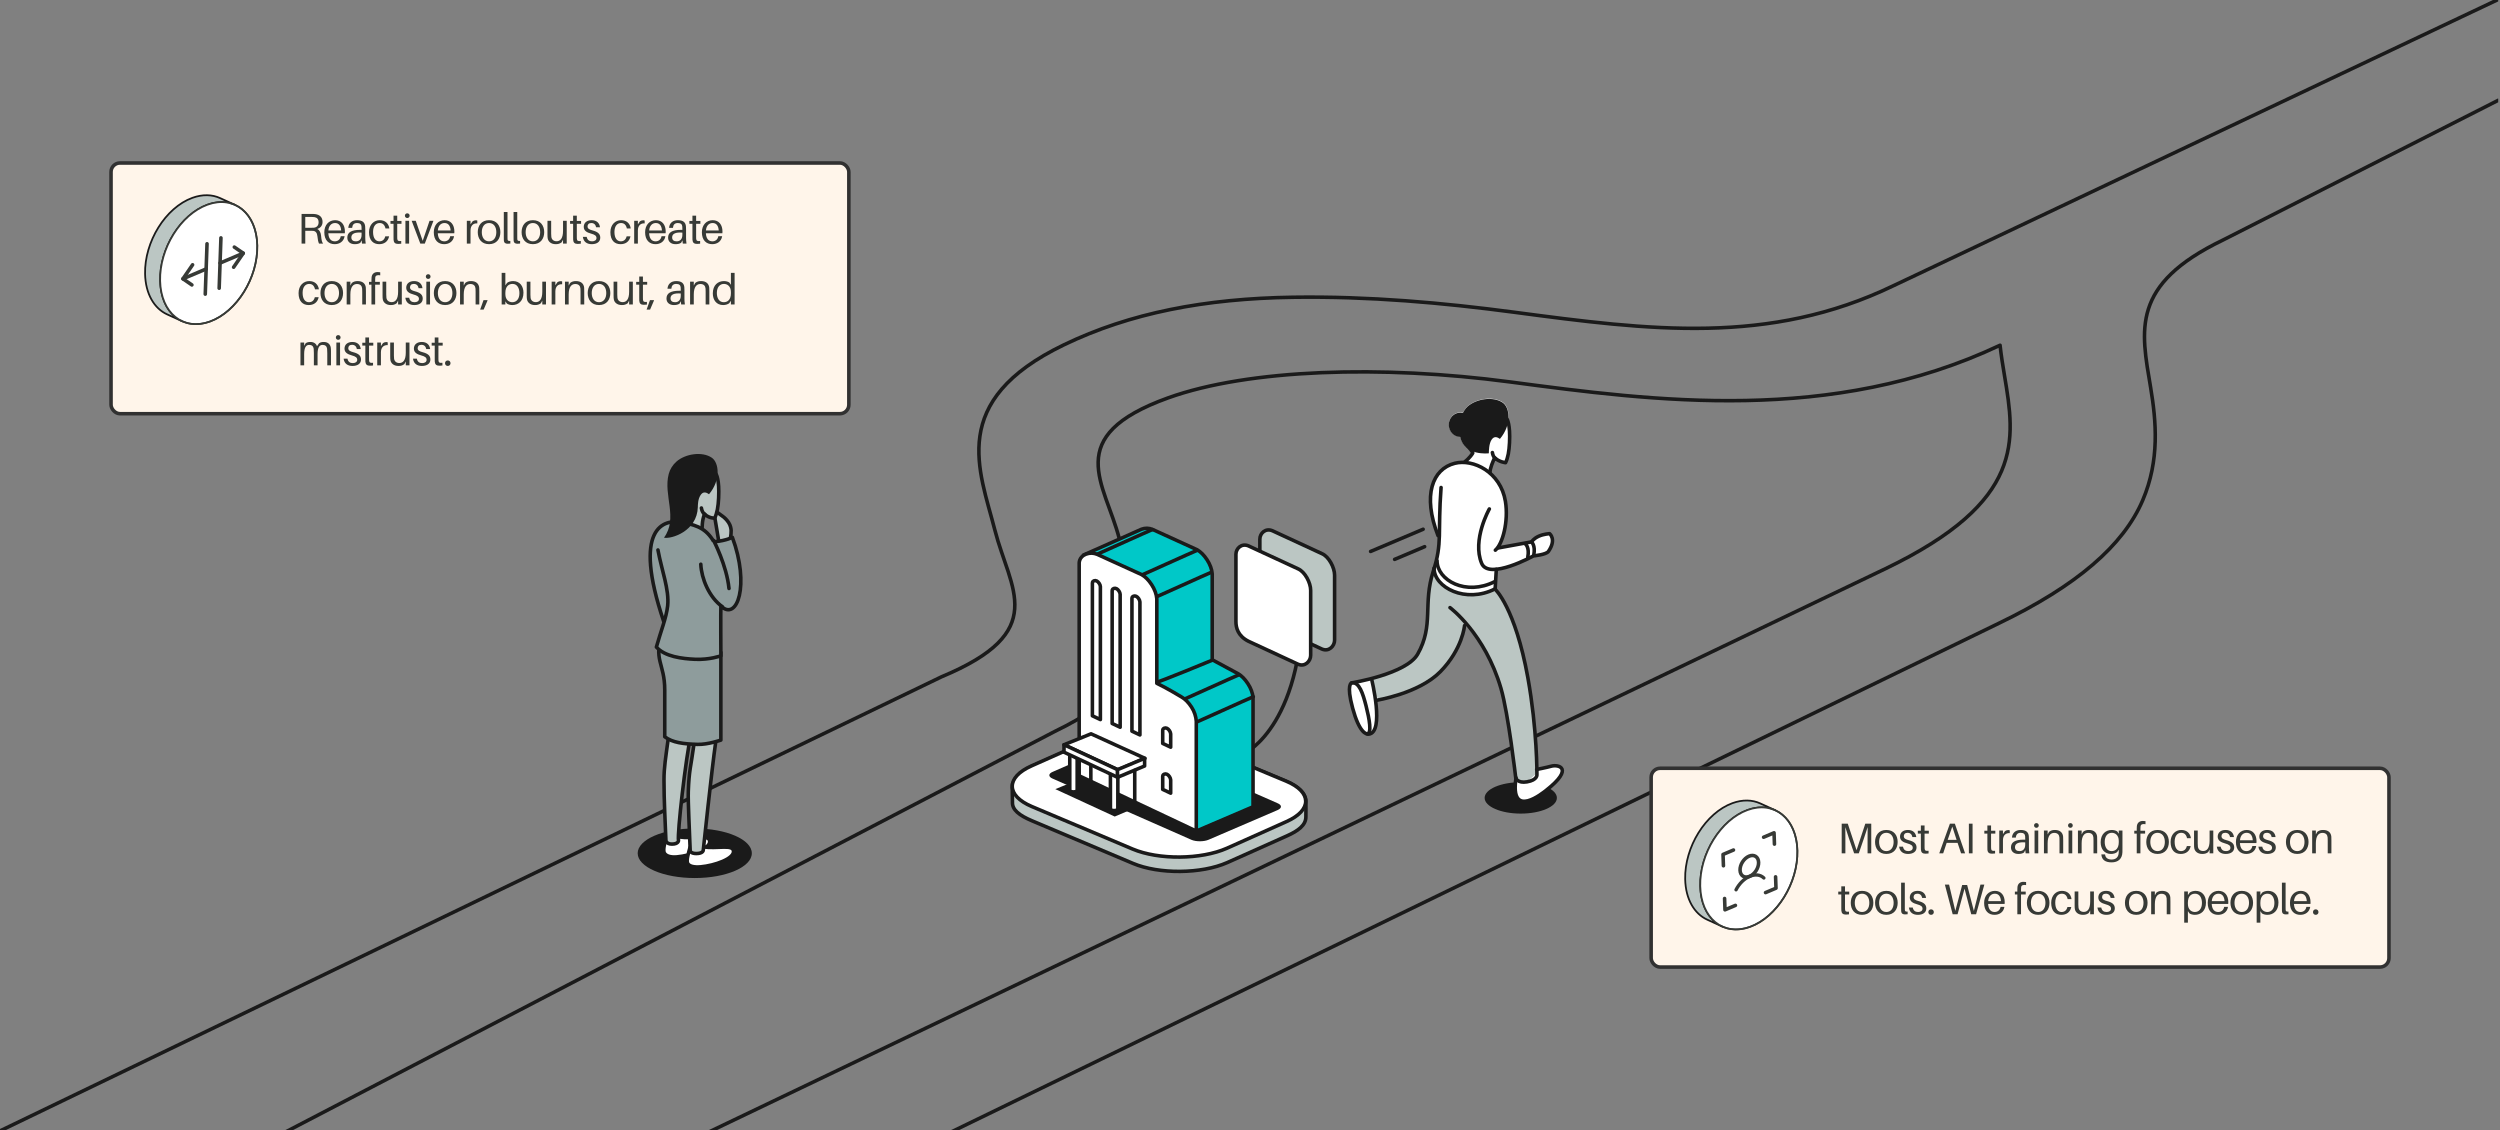 <svg width="1396" height="631" viewBox="0 0 1396 631" fill="none" xmlns="http://www.w3.org/2000/svg">
<rect x="0" y="0" width="1396" height="631" fill="#808080" stroke="none"/>
<g clip-path="url(#clip0_2140_16341)">
<path d="M727.358 326.087C729.647 404.312 695.312 420.441 695.312 420.441" stroke="#1A1A1A" stroke-width="2" stroke-linecap="round" stroke-linejoin="round"/>
<path fill-rule="evenodd" clip-rule="evenodd" d="M419.818 476.457C419.818 484.102 405.55 490.296 387.948 490.296C370.346 490.296 356.078 484.102 356.078 476.457C356.078 468.812 370.346 462.611 387.948 462.611C405.55 462.611 419.818 468.804 419.818 476.457Z" fill="#1A1A1A"/>
<path d="M1425 -14.491L1057.22 159.573C987.784 193.032 920.984 184.379 845.579 174.363C805.744 169.072 764.558 165.371 722.075 165.984C672.81 166.693 630.96 174.782 594.131 192.532C528.95 223.943 546.986 262.595 555.509 295.917C564.077 329.449 586.456 352.634 525.699 377.948L0 631.509" stroke="#1A1A1A" stroke-width="2" stroke-linecap="round" stroke-linejoin="round"/>
<path d="M326.707 731.354L1116.19 348.03C1159.4 327.199 1185.68 304.724 1196.51 279.297C1206.01 256.983 1204.07 235.346 1200.89 216.258C1195.54 184.226 1189.65 158.936 1241.15 134.114L1395 56.009" stroke="#1A1A1A" stroke-width="2" stroke-linecap="round" stroke-linejoin="round"/>
<path d="M80.863 673.012L588.973 408.441C624.055 391.538 634.92 374.659 636.743 359.724C640.093 332.264 629.701 319.144 625.009 300.789C617.119 269.911 592.33 243.677 652.384 222.137C697.24 206.049 771.478 203.75 843.153 213.266C923.327 223.919 1022.97 237.145 1116.83 192.783C1117.45 198.533 1118.39 204.194 1119.31 209.734C1125.33 245.814 1131.02 279.894 1052.91 317.531L325.447 665.799" stroke="#1A1A1A" stroke-width="2" stroke-linecap="round" stroke-linejoin="round"/>
<path fill-rule="evenodd" clip-rule="evenodd" d="M408.276 296.268C408.238 295.293 407.941 293.398 406.872 291.809C405.858 290.285 404.889 289.317 403.599 288.349C401.02 286.422 398.731 284.736 398.441 284.825L401.73 304.462L407.582 302.051C407.582 302.051 408.353 298.68 408.269 296.268H408.276Z" fill="#BBC6C3" stroke="#1A1A1A" stroke-width="2" stroke-linecap="round" stroke-linejoin="round"/>
<path fill-rule="evenodd" clip-rule="evenodd" d="M371.978 467.692C371.459 469.902 369.964 474.611 370.986 476.361C371.879 477.893 374.168 478.837 378.036 478.49C385.567 477.821 396.989 473.966 396.256 469.547C395.63 465.805 387.314 468.571 379.165 467.345" fill="white"/>
<path d="M371.978 467.692C371.459 469.902 369.964 474.611 370.986 476.361C371.879 477.893 374.168 478.837 378.036 478.49C385.567 477.821 396.989 473.966 396.256 469.547C395.63 465.805 387.314 468.571 379.165 467.345" stroke="#1A1A1A" stroke-width="2" stroke-linecap="round" stroke-linejoin="round"/>
<path fill-rule="evenodd" clip-rule="evenodd" d="M385.284 473.239C384.758 475.448 383.003 480.44 384.033 482.19C384.926 483.723 387.474 484.384 391.342 484.037C398.873 483.368 410.295 479.513 409.562 475.094C408.937 471.352 400.62 474.118 392.472 472.892" fill="white"/>
<path d="M385.284 473.239C384.758 475.448 383.003 480.44 384.033 482.19C384.926 483.723 387.474 484.384 391.342 484.037C398.873 483.368 410.295 479.513 409.562 475.094C408.937 471.352 400.62 474.118 392.472 472.892" stroke="#1A1A1A" stroke-width="2" stroke-linecap="round" stroke-linejoin="round"/>
<path fill-rule="evenodd" clip-rule="evenodd" d="M370.96 371.659C371.975 381.191 374.607 401.796 373.303 411.312C371.67 423.295 370.77 428.602 370.77 435.505C370.77 447.851 371.456 458.045 371.838 469.125C371.838 469.125 371.83 471.343 375.218 471.343C378.872 471.343 378.872 469.4 378.872 469.4C378.155 465.383 382.748 423.941 386.09 408.731C389.287 394.159 391.225 376.385 390.401 364.111" fill="#BBC6C3"/>
<path d="M370.96 371.659C371.975 381.191 374.607 401.796 373.303 411.312C371.67 423.295 370.77 428.602 370.77 435.505C370.77 447.851 371.456 458.045 371.838 469.125C371.838 469.125 371.83 471.343 375.218 471.343C378.872 471.343 378.872 469.4 378.872 469.4C378.155 465.383 382.748 423.941 386.09 408.731C389.287 394.159 391.225 376.385 390.401 364.111" stroke="#1A1A1A" stroke-width="2" stroke-linecap="round" stroke-linejoin="round"/>
<path fill-rule="evenodd" clip-rule="evenodd" d="M382.156 378.892C383.171 388.425 388.703 406.787 387.398 416.311C385.765 428.303 384.789 429.827 384.346 441.891C384.132 447.601 385.033 464.157 385.414 475.23C385.414 475.23 385.841 476.617 388.794 476.617C392.792 476.617 392.708 474.673 392.708 474.673C392.708 474.673 397.439 429.722 399.659 414.279C401.666 400.328 401.528 381.892 400.704 369.626" fill="#BBC6C3"/>
<path d="M382.156 378.892C383.171 388.425 388.703 406.787 387.398 416.311C385.765 428.303 384.789 429.827 384.346 441.891C384.132 447.601 385.033 464.157 385.414 475.23C385.414 475.23 385.841 476.617 388.794 476.617C392.792 476.617 392.708 474.673 392.708 474.673C392.708 474.673 397.439 429.722 399.659 414.279C401.666 400.328 401.528 381.892 400.704 369.626" stroke="#1A1A1A" stroke-width="2" stroke-linecap="round" stroke-linejoin="round"/>
<path fill-rule="evenodd" clip-rule="evenodd" d="M370.204 352.419C364.367 368.669 371.195 369.951 371.195 385.362V411.402C375.453 414.677 381.648 415.451 389.484 415.668C395.329 415.83 402.531 413.265 402.531 413.265V364.282" fill="#8E9C9C"/>
<path d="M370.204 352.419C364.367 368.669 371.195 369.951 371.195 385.362V411.402C375.453 414.677 381.648 415.451 389.484 415.668C395.329 415.83 402.531 413.265 402.531 413.265V364.282" stroke="#1A1A1A" stroke-width="2" stroke-linecap="round" stroke-linejoin="round"/>
<path d="M377.367 291.148C373.545 290.471 367.57 301.559 372.576 319.954L377.367 291.148Z" fill="white"/>
<path d="M377.367 291.148C373.545 290.471 367.57 301.559 372.576 319.954" stroke="#1A1A1A" stroke-width="2" stroke-linecap="round" stroke-linejoin="round"/>
<path fill-rule="evenodd" clip-rule="evenodd" d="M380.661 283.671C379.303 281.526 376.587 279.18 375.534 275.889C373.848 270.623 374.176 264.688 378.708 260.551C386.582 253.357 399.881 264.809 399.881 264.809C399.881 264.809 401.819 267.712 401.285 278.115C401.04 282.929 400.422 286.566 399.057 289.357C399.057 289.357 395.837 289.445 393.403 287.042C391.763 291.51 392.281 293.824 391.808 298.518C390.717 299.099 381.409 296.518 378.945 294.01C380.539 290.244 381.455 287.55 381.592 284.3C381.157 284.139 380.829 283.938 380.661 283.663V283.671Z" fill="#BBC6C3" stroke="#1A1A1A" stroke-width="2" stroke-linecap="round" stroke-linejoin="round"/>
<path fill-rule="evenodd" clip-rule="evenodd" d="M399.522 304.019C394.914 295.6 390.359 293.616 381.493 291.761C370.186 289.406 353.095 294.777 370.537 346.8" fill="#8E9C9C"/>
<path d="M399.522 304.019C394.914 295.6 390.359 293.616 381.493 291.761C370.186 289.406 353.095 294.777 370.537 346.8" stroke="#1A1A1A" stroke-width="2" stroke-linecap="round" stroke-linejoin="round"/>
<path fill-rule="evenodd" clip-rule="evenodd" d="M367.397 307.113C369.488 318.484 373.768 329.266 372.822 338.274C372.128 344.895 368.862 352.806 366.527 361.306C371.22 366.669 380.902 367.822 388.097 368.152C396.268 368.523 402.532 366.209 402.532 366.209C402.532 366.209 402.395 340.008 402.532 338.411C411.673 347.209 418.792 326.613 408.949 300.041C408.949 300.041 405.806 301.815 399.313 302.476" fill="#8E9C9C"/>
<path d="M367.397 307.113C369.488 318.484 373.768 329.266 372.822 338.274C372.128 344.895 368.862 352.806 366.527 361.306C371.22 366.669 380.902 367.822 388.097 368.152C396.268 368.523 402.532 366.209 402.532 366.209C402.532 366.209 402.395 340.008 402.532 338.411C411.673 347.209 418.792 326.613 408.949 300.041C408.949 300.041 405.806 301.815 399.313 302.476" stroke="#1A1A1A" stroke-width="2" stroke-linecap="round" stroke-linejoin="round"/>
<path fill-rule="evenodd" clip-rule="evenodd" d="M373.409 264.664C374.134 261.962 375.668 259.591 377.636 257.825C382.603 253.374 392.141 251.914 397.497 255.607C401.502 258.374 402.631 268.002 395.933 275.954C395.772 276.147 393.323 273.365 391.233 276.414C389.684 278.672 389.699 281.962 389.668 283.164C389.317 296.663 374.767 301.163 370.769 300.236C378.773 289.325 370.258 276.502 373.417 264.664H373.409Z" fill="#1A1A1A"/>
<path d="M393.579 287.234C393.579 287.234 392.061 286.306 391.664 283.669" stroke="#1A1A1A" stroke-width="2" stroke-linecap="round" stroke-linejoin="round"/>
<path d="M391.324 315.064C391.675 323.064 395.978 333.572 403.41 338.846" stroke="#1A1A1A" stroke-width="2" stroke-linecap="round" stroke-linejoin="round"/>
<path d="M398.477 301.806C398.477 301.806 405.809 315.758 407.068 328.604" stroke="#1A1A1A" stroke-width="2" stroke-linecap="round" stroke-linejoin="round"/>
<path d="M576.205 427.857C570.467 430.39 566.515 434.672 565.355 437.922C565.104 438.631 565.386 447.164 565.355 447.881C565.157 452.123 568.888 455.22 576.365 458.373L632.673 482.131C647.193 488.26 670.868 488.05 685.288 481.671L718.539 466.792C724.941 463.962 729.198 460.752 729.198 456.147C729.198 455.365 729.305 447.406 729.198 446.639C728.664 442.849 725.055 439.164 718.325 436.357L661.682 412.712C647.147 406.648 623.441 406.882 609.021 413.245L576.213 427.849L576.205 427.857Z" fill="#BBC6C3" stroke="#1A1A1A" stroke-width="2" stroke-linecap="round" stroke-linejoin="round"/>
<path d="M576.015 427.665C561.587 434.028 561.663 444.238 576.175 450.367L632.483 474.124C647.002 480.253 670.678 480.044 685.098 473.665L718.349 458.786C732.769 452.407 732.67 442.23 718.135 436.157L661.491 412.512C646.957 406.44 623.251 406.682 608.831 413.045L576.022 427.649L576.015 427.665Z" fill="white" stroke="#1A1A1A" stroke-width="2" stroke-linecap="round" stroke-linejoin="round"/>
<path d="M713.303 448.482C715.92 449.514 715.95 451.256 713.372 452.361L674.856 468.917C672.277 470.022 668.035 470.062 665.426 469.006L587.892 434.829C585.29 433.772 585.282 432.03 587.892 430.966L625.896 414.305C628.498 413.24 632.763 413.208 635.387 414.24L713.318 448.474L713.303 448.482Z" fill="#1A1A1A"/>
<path d="M589.285 440.649L622.467 455.963L639.138 448.882L605.964 433.81L589.285 440.649Z" fill="#1A1A1A"/>
<path d="M646.063 453.108L676.903 439.342V320.489C676.72 317.933 675.698 315.159 674.042 312.618C672.31 309.957 670.41 308.078 668.426 306.965C668.083 306.772 643.965 295.796 643.614 295.651C641.569 294.796 639.456 294.756 637.373 295.53C636.923 295.699 605.343 309.739 604.992 309.949" fill="#00C8C8"/>
<path d="M646.063 453.108L676.903 439.342V320.489C676.72 317.933 675.698 315.159 674.042 312.618C672.31 309.957 670.41 308.078 668.426 306.965C668.083 306.772 643.965 295.796 643.614 295.651C641.569 294.796 639.456 294.756 637.373 295.53C636.923 295.699 605.343 309.739 604.992 309.949" stroke="#1A1A1A" stroke-width="2" stroke-linecap="round" stroke-linejoin="round"/>
<path d="M645.734 380.948C646.421 381.278 677.162 368.537 677.162 368.537C677.162 368.537 691.033 376.02 691.223 376.125C693.207 377.23 695.107 379.117 696.839 381.778C698.495 384.319 699.525 387.093 699.7 389.649V450.503L667.998 464.075" fill="#00C8C8"/>
<path d="M645.734 380.948C646.421 381.278 677.162 368.537 677.162 368.537C677.162 368.537 691.033 376.02 691.223 376.125C693.207 377.23 695.107 379.117 696.839 381.778C698.495 384.319 699.525 387.093 699.7 389.649V450.503L667.998 464.075" stroke="#1A1A1A" stroke-width="2" stroke-linecap="round" stroke-linejoin="round"/>
<path d="M643.447 295.728C641.479 296.462 610.257 310.647 611.066 310.147L643.447 295.728Z" fill="white"/>
<path d="M643.447 295.728C641.479 296.462 610.257 310.647 611.066 310.147" stroke="#1A1A1A" stroke-width="2" stroke-linecap="round" stroke-linejoin="round"/>
<path d="M668.467 307.298C666.498 308.032 635.277 322.217 636.086 321.717L668.467 307.298Z" fill="white"/>
<path d="M668.467 307.298C666.498 308.032 635.277 322.217 636.086 321.717" stroke="#1A1A1A" stroke-width="2" stroke-linecap="round" stroke-linejoin="round"/>
<path d="M676.447 319.556C674.471 320.29 643.257 334.475 644.066 333.975L676.447 319.556Z" fill="white"/>
<path d="M676.447 319.556C674.471 320.29 643.257 334.475 644.066 333.975" stroke="#1A1A1A" stroke-width="2" stroke-linecap="round" stroke-linejoin="round"/>
<path d="M691.846 376.791C689.87 377.524 658.649 391.71 659.465 391.21L691.846 376.791Z" fill="white"/>
<path d="M691.846 376.791C689.87 377.524 658.649 391.71 659.465 391.21" stroke="#1A1A1A" stroke-width="2" stroke-linecap="round" stroke-linejoin="round"/>
<path d="M699.842 389.064C697.873 389.798 666.652 403.983 667.461 403.483L699.842 389.064Z" fill="white"/>
<path d="M699.842 389.064C697.873 389.798 666.652 403.983 667.461 403.483" stroke="#1A1A1A" stroke-width="2" stroke-linecap="round" stroke-linejoin="round"/>
<path d="M606.431 309.429C608.514 308.655 610.628 308.695 612.672 309.542C613.023 309.687 637.141 320.671 637.485 320.865C639.468 321.969 641.368 323.856 643.1 326.518C644.756 329.066 645.778 331.832 645.961 334.389V381.549C651.775 384.323 659.504 389.049 659.725 389.17C661.709 390.275 663.609 392.162 665.341 394.823C666.997 397.363 667.821 400.138 668.004 402.694V464.08L602.616 433.21V314.647C602.616 314.647 602.365 310.945 606.424 309.437L606.431 309.429Z" fill="white" stroke="#1A1A1A" stroke-width="2" stroke-linecap="round" stroke-linejoin="round"/>
<path d="M636.531 336.135C636.493 335.554 636.256 334.917 635.875 334.336C635.013 333.006 633.952 332.53 632.937 332.909C632.014 333.247 632.075 334.094 632.075 334.094V408.279L636.531 410.383V336.135Z" fill="white" stroke="#1A1A1A" stroke-width="2" stroke-linecap="round" stroke-linejoin="round"/>
<path d="M653.71 409.833C653.665 409.253 653.436 408.624 653.062 408.043C652.192 406.713 651.139 406.237 650.124 406.616C649.201 406.963 649.254 407.801 649.254 407.801V415.124L653.71 417.229V409.842V409.833Z" fill="white" stroke="#1A1A1A" stroke-width="2" stroke-linecap="round" stroke-linejoin="round"/>
<path d="M653.71 435.501C653.665 434.921 653.436 434.284 653.062 433.711C652.192 432.381 651.139 431.905 650.124 432.284C649.201 432.631 649.254 433.469 649.254 433.469V440.792L653.71 442.896V435.51V435.501Z" fill="white" stroke="#1A1A1A" stroke-width="2" stroke-linecap="round" stroke-linejoin="round"/>
<path d="M601.491 441.301C601.491 441.801 600.568 442.213 599.423 442.213C598.279 442.213 597.355 441.801 597.355 441.301V420.318H601.498V441.301H601.491Z" fill="white" stroke="#1A1A1A" stroke-width="2" stroke-linecap="round" stroke-linejoin="round"/>
<path d="M624.202 451.723C624.202 452.231 623.271 452.635 622.134 452.635C620.997 452.635 620.059 452.223 620.059 451.723V430.74H624.202V451.723Z" fill="white" stroke="#1A1A1A" stroke-width="2" stroke-linecap="round" stroke-linejoin="round"/>
<path d="M594.133 415.86L624.225 429.876L639.362 423.456L609.24 409.771L594.133 415.86Z" fill="white" stroke="#1A1A1A" stroke-width="2" stroke-linecap="round" stroke-linejoin="round"/>
<path d="M624.103 434.078L594.133 420.014V415.861L624.103 429.796V434.078Z" fill="white" stroke="#1A1A1A" stroke-width="2" stroke-linecap="round" stroke-linejoin="round"/>
<path d="M639.149 427.721L623.996 434.076V429.794L639.149 423.439V427.721Z" fill="white" stroke="#1A1A1A" stroke-width="2" stroke-linecap="round" stroke-linejoin="round"/>
<path d="M625.491 331.837C625.453 331.257 625.217 330.628 624.835 330.047C623.965 328.716 622.912 328.241 621.898 328.62C620.974 328.958 621.028 329.805 621.028 329.805V403.989L625.491 406.094V331.845V331.837Z" fill="white" stroke="#1A1A1A" stroke-width="2" stroke-linecap="round" stroke-linejoin="round"/>
<path d="M614.452 327.552C614.414 326.971 614.178 326.334 613.796 325.761C612.926 324.431 611.873 323.947 610.859 324.334C609.935 324.673 609.989 325.519 609.989 325.519V399.704L614.452 401.808V327.56V327.552Z" fill="white" stroke="#1A1A1A" stroke-width="2" stroke-linecap="round" stroke-linejoin="round"/>
<path d="M633.633 430.173V447.278" stroke="#1A1A1A" stroke-width="2" stroke-linecap="round" stroke-linejoin="round"/>
<path d="M609.125 427.884V436.295" stroke="#1A1A1A" stroke-width="2" stroke-linecap="round" stroke-linejoin="round"/>
<path fill-rule="evenodd" clip-rule="evenodd" d="M829.02 445.549C829.02 450.387 838.053 454.315 849.193 454.315C860.332 454.315 869.366 450.387 869.366 445.549C869.366 440.71 860.332 436.783 849.193 436.783C838.053 436.783 829.02 440.702 829.02 445.549Z" fill="#1A1A1A"/>
<path d="M866.26 427.662C863.559 428.428 858.149 429.468 858.149 429.468L858.004 429.525C857.226 422.235 856.799 401.541 852.572 378.179C845.492 339.034 834.962 328.841 834.962 328.841L835.611 317.744L835.535 317.712C844.225 316.93 856.349 310.228 856.349 310.228C856.349 310.228 863.444 309.591 864.726 307.728C869.396 300.962 865.382 297.825 865.382 297.825C865.382 297.825 862.109 297.979 859.317 299.245C856.326 300.6 855.326 302.398 855.326 302.398L836.687 305.793L836.58 305.325C839.914 300.462 842.295 289.527 840.708 279.81C839.54 272.689 836.023 267.286 831.582 263.64L832.116 263.874C832.033 263.245 833.841 257.092 834.726 255.455C837.145 257.842 840.769 258.205 840.769 258.205C842.127 255.431 842.737 251.818 842.981 247.044C843.309 240.665 842.699 237.133 842.188 235.351C842.989 230.544 841.631 226.359 839.212 224.689C833.894 221.02 824.426 222.464 819.497 226.891C818.787 227.528 817.818 228.738 816.948 230.447C816.468 230.326 815.972 230.254 815.461 230.254C811.928 230.254 809.059 233.286 809.059 237.02C809.059 240.754 811.928 243.786 815.461 243.786C816.361 248.012 818.97 250.326 821.831 251.592C822.076 251.915 822.305 252.229 822.503 252.544C822.671 252.818 820.656 255.673 818.024 257.705L819.131 258.189C816.788 257.899 814.514 258.003 812.454 258.528C799.934 261.681 794.311 276.35 803.062 298.914L803.825 299.108C803.627 305.551 803.032 310.745 800.43 318.769C794.471 337.155 800.918 348.865 791.701 365.107C785.384 376.235 754.872 381.131 754.872 381.131C754.872 381.131 751.668 381.622 755.406 395.34C759.122 408.985 762.952 409.928 764.371 409.783C770.346 409.154 769.087 395.775 767.561 386.832L768.392 390.913C768.392 390.913 792.266 387.227 804.359 374.889C816.758 362.252 817.879 349.163 817.879 349.163L817.849 348.97C825.959 356.558 834.398 370.784 838.228 384.211C842.272 398.372 846.491 434.299 846.491 434.299C846.491 434.299 846.522 434.38 846.583 434.501C843.134 457.895 862.086 442.234 863.567 441.065C879.36 428.581 870.166 426.581 866.267 427.678L866.26 427.662Z" fill="white"/>
<path d="M858.913 427.902C858.929 415.741 853.412 381.701 852.825 378.443C850.322 364.621 847.026 350.315 840.739 337.799C839.335 335.009 834.994 328.718 834.994 328.718C834.994 328.718 825.876 333.742 812.715 330.718C806.138 329.21 802.796 322.654 800.126 319.025C794.96 336.694 799.431 352.161 791.939 365.355C787.598 373 774.619 377.734 766.699 378.588C765.799 378.685 767.844 388.016 768.271 388.588C771.155 392.403 773.299 390.25 777.396 389.193C787.01 386.717 797.387 382.508 804.612 375.145C817.01 362.508 818.132 349.42 818.132 349.42L818.102 349.226C826.212 356.815 834.651 371.04 838.481 384.467C841.128 393.733 842.456 403.483 843.867 413.023C844.707 418.701 843.059 437.87 851.345 437.136C853.054 436.983 856.273 432.757 858.105 432.176C858.669 431.999 858.913 430.418 858.913 427.91V427.902Z" fill="#BBC6C3"/>
<path fill-rule="evenodd" clip-rule="evenodd" d="M817.952 257.874C820.584 255.842 822.598 252.987 822.43 252.713C821.08 250.584 818.387 248.253 817.341 244.987C815.67 239.753 815.998 233.858 820.492 229.753C828.313 222.616 841.512 233.987 841.512 233.987C841.512 233.987 843.435 236.874 842.909 247.205C842.665 251.979 842.054 255.6 840.696 258.366C840.696 258.366 837.072 258.003 834.653 255.616C833.967 256.89 831.754 261.93 832.044 264.035" fill="white"/>
<path d="M817.952 257.874C820.584 255.842 822.598 252.987 822.43 252.713C821.08 250.584 818.387 248.253 817.341 244.987C815.67 239.753 815.998 233.858 820.492 229.753C828.313 222.616 841.512 233.987 841.512 233.987C841.512 233.987 843.435 236.874 842.909 247.205C842.665 251.979 842.054 255.6 840.696 258.366C840.696 258.366 837.072 258.003 834.653 255.616C833.967 256.89 831.754 261.93 832.044 264.035" stroke="#1A1A1A" stroke-width="2" stroke-linecap="round" stroke-linejoin="round"/>
<path fill-rule="evenodd" clip-rule="evenodd" d="M815.384 243.964C813.461 234.94 817.467 228.811 819.42 227.061C824.349 222.641 833.818 221.19 839.136 224.859C843.111 227.601 844.233 237.165 837.579 245.06C837.419 245.254 834.985 242.488 832.918 245.52C831.384 247.762 831.392 251.931 831.361 253.125C831.361 253.125 817.696 254.842 815.384 243.964Z" fill="#1A1A1A"/>
<path d="M835.248 256.252C835.248 256.252 833.737 255.333 833.348 252.72" stroke="#1A1A1A" stroke-width="2" stroke-linecap="round" stroke-linejoin="round"/>
<path d="M802.983 299.082C794.232 276.518 799.855 261.849 812.375 258.695C822.523 256.139 837.92 263.437 840.629 279.985C842.444 291.106 839.064 303.824 835.005 307.211" stroke="#1A1A1A" stroke-width="2" stroke-linecap="round" stroke-linejoin="round"/>
<path d="M835.537 317.931L834.889 329.028C834.889 329.028 846.067 339.221 853.147 378.366C858.419 407.518 858.221 432.518 858.221 432.518C858.221 432.518 858.679 435.55 852.666 436.582C847.402 437.486 846.402 434.478 846.402 434.478C846.402 434.478 842.267 398.527 838.139 384.39C829.212 353.777 809.68 339.294 809.68 339.294" stroke="#1A1A1A" stroke-width="2" stroke-linecap="round" stroke-linejoin="round"/>
<path d="M817.807 349.333C817.807 349.333 816.686 362.414 804.287 375.059C792.194 387.389 768.321 391.083 768.321 391.083" stroke="#1A1A1A" stroke-width="2" stroke-linecap="round" stroke-linejoin="round"/>
<path d="M800.778 317.283C800.778 328.121 818.517 337.145 834.746 328.871" stroke="#1A1A1A" stroke-width="2" stroke-linecap="round" stroke-linejoin="round"/>
<path d="M858.081 429.653C858.081 429.653 863.49 428.613 866.191 427.847C870.09 426.75 879.284 428.75 863.49 441.234C862.002 442.411 842.852 458.234 846.552 434.315" stroke="#1A1A1A" stroke-width="2" stroke-linecap="round" stroke-linejoin="round"/>
<path d="M765.861 379.045C765.861 379.045 773.308 409.004 764.297 409.956C762.87 410.109 759.048 409.157 755.332 395.512C751.594 381.795 754.798 381.303 754.798 381.303C754.798 381.303 785.302 376.408 791.619 365.279C800.836 349.045 794.389 337.336 800.348 318.941C805.544 302.917 802.767 298.183 804.689 272.232" stroke="#1A1A1A" stroke-width="2" stroke-linecap="round" stroke-linejoin="round"/>
<path d="M754.797 381.299C758.948 380.63 761.008 387.154 762.793 394.113C764.716 401.621 766.105 409.645 763.442 409.726" stroke="#1A1A1A" stroke-width="2" stroke-linecap="round" stroke-linejoin="round"/>
<path d="M836.604 305.971L855.235 302.576C855.235 302.576 856.243 300.777 859.226 299.422C862.018 298.156 865.299 298.003 865.299 298.003C865.299 298.003 869.312 301.14 864.643 307.914C863.361 309.769 856.265 310.414 856.265 310.414C856.265 310.414 831.362 324.18 827.356 314.575C821.886 301.455 831.652 284.197 831.652 284.197" stroke="#1A1A1A" stroke-width="2" stroke-linecap="round" stroke-linejoin="round"/>
<path d="M855.211 302.666C855.211 302.666 857.5 304.399 856.462 309.964" stroke="#1A1A1A" stroke-width="2" stroke-linecap="round" stroke-linejoin="round"/>
<path d="M821.799 237.197C821.799 240.939 818.93 243.963 815.398 243.963C811.865 243.963 808.996 240.931 808.996 237.197C808.996 233.463 811.865 230.431 815.398 230.431C818.93 230.431 821.799 233.463 821.799 237.197Z" fill="#1A1A1A"/>
<path d="M794.677 295.525L765.348 307.928" stroke="#1A1A1A" stroke-width="2" stroke-linecap="round" stroke-linejoin="round"/>
<path d="M795.52 305.267L778.758 312.356" stroke="#1A1A1A" stroke-width="2" stroke-linecap="round" stroke-linejoin="round"/>
<path d="M802.457 313.15C802.457 323.988 818.525 333.013 834.746 324.738" stroke="#1A1A1A" stroke-width="2" stroke-linecap="round" stroke-linejoin="round"/>
<path d="M851.863 303.841C851.863 303.841 854.152 305.575 853.115 311.14" stroke="#1A1A1A" stroke-width="2" stroke-linecap="round" stroke-linejoin="round"/>
<path d="M745.235 357.466C745.235 360.749 742.069 364.095 738.193 362.442L710.542 349.644C704.507 346.628 703.5 341.934 703.5 338.652V301.064C703.5 297.782 706.666 294.725 710.542 296.379L738.193 309.177C742.069 310.83 745.235 316.991 745.235 321.177V357.474V357.466Z" fill="#BBC6C3" stroke="#1A1A1A" stroke-width="2" stroke-linecap="round" stroke-linejoin="round"/>
<path d="M731.876 365.927C731.876 369.21 728.709 372.556 724.833 370.903L697.183 358.105C691.148 355.089 690.141 350.395 690.141 347.113V309.525C690.141 306.243 693.307 303.186 697.183 304.84L724.833 317.638C728.709 319.291 731.876 325.452 731.876 329.638V365.935V365.927Z" fill="white" stroke="#1A1A1A" stroke-width="2" stroke-linecap="round" stroke-linejoin="round"/>
</g>
<rect x="62" y="91.009" width="412" height="140" rx="5" fill="#FFF5EA"/>
<rect x="62" y="91.009" width="412" height="140" rx="5" stroke="#313131" stroke-width="2"/>
<path d="M107.415 110.479C113.115 108.406 118.447 108.594 122.897 110.616L131.32 114.452C126.877 112.43 121.539 112.242 115.839 114.315C100.856 119.77 89.037 138.784 89.434 156.794C89.68 167.948 94.549 176.104 101.787 179.399L93.364 175.563C86.132 172.268 81.256 164.119 81.01 152.958C80.613 134.948 92.439 115.926 107.415 110.479Z" fill="#BBC6C3" stroke="#1A1A1A" stroke-linecap="round" stroke-linejoin="round"/>
<path d="M115.827 114.314C100.844 119.768 89.025 138.782 89.423 156.792C89.82 174.802 102.275 184.981 117.258 179.534C132.234 174.087 144.053 155.066 143.662 137.056C143.265 119.045 130.803 108.866 115.827 114.314Z" fill="white" stroke="#373A36" stroke-linecap="round" stroke-linejoin="round"/>
<path d="M100.808 178.921C105.439 181.384 111.139 181.767 117.258 179.535C132.234 174.088 144.053 155.066 143.662 137.056C143.388 124.674 137.413 115.997 128.838 113.548" stroke="#373A36" stroke-width="0.964" stroke-linecap="round" stroke-linejoin="round"/>
<g clip-path="url(#clip1_2140_16341)">
<path d="M123.367 132.833L122.386 160.941" stroke="#373A36" stroke-width="2" stroke-linecap="round" stroke-linejoin="round"/>
<path d="M115.602 136.134L114.62 164.242" stroke="#373A36" stroke-width="2" stroke-linecap="round" stroke-linejoin="round"/>
<path d="M115.109 150.185L102.165 155.68" stroke="#373A36" stroke-width="2" stroke-linecap="round" stroke-linejoin="round"/>
<path d="M135.828 141.396L122.884 146.891" stroke="#373A36" stroke-width="2" stroke-linecap="round" stroke-linejoin="round"/>
<path d="M107.539 147.861L102.165 155.68L107.146 159.104" stroke="#373A36" stroke-width="2" stroke-linecap="round" stroke-linejoin="round"/>
<path d="M130.846 137.973L135.827 141.396L130.453 149.216" stroke="#373A36" stroke-width="2" stroke-linecap="round" stroke-linejoin="round"/>
</g>
<path d="M179.296 131.665C179.488 133.825 179.728 135.121 180.4 136.009H178.12C177.664 134.953 177.448 133.897 177.232 131.857C177.04 130.153 176.392 129.025 174.76 128.905C174.376 128.881 173.968 128.881 173.584 128.881H170.464V136.009H168.4V119.449H173.824C174.664 119.449 175.24 119.449 175.984 119.545C178.384 119.857 180.112 121.177 180.112 123.961C180.112 126.145 178.696 127.393 177.16 127.873C178.504 128.497 179.152 130.009 179.296 131.665ZM170.464 127.201H173.632C174.376 127.201 174.784 127.201 175.24 127.153C176.776 127.009 177.904 126.025 177.904 124.153C177.904 122.305 177.016 121.465 175.48 121.225C175.024 121.153 174.568 121.129 173.824 121.129H170.464V127.201ZM192.595 129.289C192.595 129.481 192.595 129.817 192.547 130.273H183.331C183.523 133.633 185.107 134.761 186.979 134.761C188.635 134.761 189.979 133.729 190.267 131.905H192.427C191.923 134.977 189.499 136.345 186.883 136.345C183.571 136.345 181.099 134.185 181.099 129.697C181.099 125.569 183.667 122.953 187.147 122.953C190.651 122.953 192.595 125.569 192.595 129.289ZM187.099 124.537C185.083 124.537 183.595 125.977 183.355 128.689H190.507C190.315 126.049 189.187 124.537 187.099 124.537ZM202.143 136.009L201.927 134.185L201.231 135.553C200.367 136.153 199.263 136.345 198.039 136.345C195.735 136.345 193.935 135.073 193.935 132.721C193.935 129.841 196.095 128.353 201.087 128.353H201.903V128.017C201.903 127.465 201.903 126.961 201.855 126.481C201.759 125.305 201.087 124.537 199.383 124.537C197.655 124.537 196.791 125.473 196.647 127.225H194.487C194.679 124.513 196.575 122.953 199.383 122.953C202.407 122.953 203.679 124.225 203.895 126.313C203.943 126.817 203.967 127.441 203.967 127.993V132.769C203.967 133.729 204.015 134.593 204.207 136.009H202.143ZM198.735 134.761C200.655 134.761 201.903 133.489 201.903 131.185V129.889C198.399 129.625 196.191 130.369 196.191 132.553C196.191 134.089 197.175 134.761 198.735 134.761ZM212.037 122.953C215.085 122.953 217.029 124.777 217.413 127.561H215.253C214.797 125.521 213.693 124.537 211.989 124.537C209.997 124.537 208.317 126.097 208.317 129.529C208.317 133.225 209.949 134.761 211.845 134.761C213.525 134.761 214.701 133.801 215.133 131.953H217.293C216.669 134.905 214.557 136.345 211.725 136.345C208.509 136.345 206.061 134.329 206.061 129.673C206.061 125.377 208.845 122.953 212.037 122.953ZM221.812 124.969V132.289C221.812 132.721 221.812 132.937 221.836 133.273C221.932 134.497 222.436 134.761 224.044 134.569V136.081C223.444 136.177 222.868 136.201 222.292 136.201C220.708 136.201 219.892 135.553 219.772 133.969C219.748 133.633 219.748 133.105 219.748 132.385V124.969H218.044V123.385H219.748V120.433H221.812V123.385H224.188V124.969H221.812ZM227.416 119.113C228.16 119.113 228.736 119.689 228.736 120.433C228.736 121.177 228.16 121.753 227.416 121.753C226.672 121.753 226.096 121.177 226.096 120.433C226.096 119.689 226.672 119.113 227.416 119.113ZM228.448 136.009H226.384V123.289H228.448V136.009ZM242.039 123.289L237.215 136.009H234.695L229.871 123.289H232.151L236.039 134.497L239.855 123.289H242.039ZM253.723 129.289C253.723 129.481 253.723 129.817 253.675 130.273H244.459C244.651 133.633 246.235 134.761 248.107 134.761C249.763 134.761 251.107 133.729 251.395 131.905H253.555C253.051 134.977 250.627 136.345 248.011 136.345C244.699 136.345 242.227 134.185 242.227 129.697C242.227 125.569 244.795 122.953 248.275 122.953C251.779 122.953 253.723 125.569 253.723 129.289ZM248.227 124.537C246.211 124.537 244.723 125.977 244.483 128.689H251.635C251.443 126.049 250.315 124.537 248.227 124.537ZM265.667 123.001C266.003 123.001 266.291 123.049 266.531 123.169V124.729C264.371 124.585 262.739 125.857 262.739 128.761V136.009H260.675V123.289H262.739V125.281L263.891 123.577C264.419 123.217 265.067 123.001 265.667 123.001ZM273.091 122.953C277.411 122.953 279.403 126.049 279.403 129.649C279.403 133.225 277.411 136.345 273.091 136.345C268.771 136.345 266.779 133.225 266.779 129.649C266.779 126.049 268.771 122.953 273.091 122.953ZM273.091 134.761C275.659 134.761 277.147 132.625 277.147 129.649C277.147 126.649 275.659 124.537 273.091 124.537C270.523 124.537 269.035 126.649 269.035 129.649C269.035 132.625 270.523 134.761 273.091 134.761ZM283.386 118.369V132.361C283.386 132.745 283.386 133.153 283.41 133.561C283.458 134.377 283.842 134.641 284.97 134.521V136.009C284.514 136.081 283.986 136.105 283.506 136.105C282.306 136.105 281.418 135.721 281.346 134.113C281.322 133.681 281.322 133.129 281.322 132.433V118.369H283.386ZM288.836 118.369V132.361C288.836 132.745 288.836 133.153 288.86 133.561C288.908 134.377 289.292 134.641 290.42 134.521V136.009C289.964 136.081 289.436 136.105 288.956 136.105C287.756 136.105 286.868 135.721 286.796 134.113C286.772 133.681 286.772 133.129 286.772 132.433V118.369H288.836ZM297.573 122.953C301.893 122.953 303.885 126.049 303.885 129.649C303.885 133.225 301.893 136.345 297.573 136.345C293.253 136.345 291.261 133.225 291.261 129.649C291.261 126.049 293.253 122.953 297.573 122.953ZM297.573 134.761C300.141 134.761 301.629 132.625 301.629 129.649C301.629 126.649 300.141 124.537 297.573 124.537C295.005 124.537 293.517 126.649 293.517 129.649C293.517 132.625 295.005 134.761 297.573 134.761ZM316.46 123.289V136.009H314.396V133.849L313.604 135.337C312.524 136.129 311.588 136.345 310.292 136.345C307.652 136.345 306.116 134.857 305.828 133.105C305.732 132.457 305.708 131.953 305.708 130.921V123.289H307.772V130.537C307.772 130.945 307.796 131.641 307.868 132.289C308.06 133.729 309.092 134.713 310.82 134.713C312.812 134.713 314.396 133.225 314.396 128.881V123.289H316.46ZM322.095 124.969V132.289C322.095 132.721 322.095 132.937 322.119 133.273C322.215 134.497 322.719 134.761 324.327 134.569V136.081C323.727 136.177 323.151 136.201 322.575 136.201C320.991 136.201 320.175 135.553 320.055 133.969C320.031 133.633 320.031 133.105 320.031 132.385V124.969H318.327V123.385H320.031V120.433H322.095V123.385H324.471V124.969H322.095ZM330.362 122.953C333.218 122.953 334.778 124.585 335.042 126.913H332.882C332.594 125.425 331.682 124.537 330.194 124.537C328.754 124.537 328.082 125.329 328.082 126.433C328.082 127.705 329.138 128.209 330.866 128.665C333.794 129.433 335.186 130.585 335.186 132.745C335.186 135.145 333.146 136.345 330.458 136.345C327.842 136.345 325.85 135.145 325.466 132.265H327.626C327.962 134.113 329.138 134.761 330.602 134.761C331.97 134.761 333.074 134.137 333.074 132.913C333.074 131.689 332.21 131.041 330.074 130.465C327.794 129.841 325.97 128.905 325.97 126.673C325.97 124.345 327.746 122.953 330.362 122.953ZM346.822 122.953C349.87 122.953 351.814 124.777 352.198 127.561H350.038C349.582 125.521 348.478 124.537 346.774 124.537C344.782 124.537 343.102 126.097 343.102 129.529C343.102 133.225 344.734 134.761 346.63 134.761C348.31 134.761 349.486 133.801 349.918 131.953H352.078C351.454 134.905 349.342 136.345 346.51 136.345C343.294 136.345 340.846 134.329 340.846 129.673C340.846 125.377 343.63 122.953 346.822 122.953ZM359.117 123.001C359.453 123.001 359.741 123.049 359.981 123.169V124.729C357.821 124.585 356.189 125.857 356.189 128.761V136.009H354.125V123.289H356.189V125.281L357.341 123.577C357.869 123.217 358.517 123.001 359.117 123.001ZM371.725 129.289C371.725 129.481 371.725 129.817 371.677 130.273H362.461C362.653 133.633 364.237 134.761 366.109 134.761C367.765 134.761 369.109 133.729 369.397 131.905H371.557C371.053 134.977 368.629 136.345 366.013 136.345C362.701 136.345 360.229 134.185 360.229 129.697C360.229 125.569 362.797 122.953 366.277 122.953C369.781 122.953 371.725 125.569 371.725 129.289ZM366.229 124.537C364.213 124.537 362.725 125.977 362.485 128.689H369.637C369.445 126.049 368.317 124.537 366.229 124.537ZM381.273 136.009L381.057 134.185L380.361 135.553C379.497 136.153 378.393 136.345 377.169 136.345C374.865 136.345 373.065 135.073 373.065 132.721C373.065 129.841 375.225 128.353 380.217 128.353H381.033V128.017C381.033 127.465 381.033 126.961 380.985 126.481C380.889 125.305 380.217 124.537 378.513 124.537C376.785 124.537 375.921 125.473 375.777 127.225H373.617C373.809 124.513 375.705 122.953 378.513 122.953C381.537 122.953 382.809 124.225 383.025 126.313C383.073 126.817 383.097 127.441 383.097 127.993V132.769C383.097 133.729 383.145 134.593 383.337 136.009H381.273ZM377.865 134.761C379.785 134.761 381.033 133.489 381.033 131.185V129.889C377.529 129.625 375.321 130.369 375.321 132.553C375.321 134.089 376.305 134.761 377.865 134.761ZM388.719 124.969V132.289C388.719 132.721 388.719 132.937 388.743 133.273C388.839 134.497 389.343 134.761 390.951 134.569V136.081C390.351 136.177 389.775 136.201 389.199 136.201C387.615 136.201 386.799 135.553 386.679 133.969C386.655 133.633 386.655 133.105 386.655 132.385V124.969H384.951V123.385H386.655V120.433H388.719V123.385H391.095V124.969H388.719ZM403.426 129.289C403.426 129.481 403.426 129.817 403.378 130.273H394.162C394.354 133.633 395.938 134.761 397.81 134.761C399.466 134.761 400.81 133.729 401.098 131.905H403.258C402.754 134.977 400.33 136.345 397.714 136.345C394.402 136.345 391.93 134.185 391.93 129.697C391.93 125.569 394.498 122.953 397.978 122.953C401.482 122.953 403.426 125.569 403.426 129.289ZM397.93 124.537C395.914 124.537 394.426 125.977 394.186 128.689H401.338C401.146 126.049 400.018 124.537 397.93 124.537ZM172.696 156.953C175.744 156.953 177.688 158.777 178.072 161.561H175.912C175.456 159.521 174.352 158.537 172.648 158.537C170.656 158.537 168.976 160.097 168.976 163.529C168.976 167.225 170.608 168.761 172.504 168.761C174.184 168.761 175.36 167.801 175.792 165.953H177.952C177.328 168.905 175.216 170.345 172.384 170.345C169.168 170.345 166.72 168.329 166.72 163.673C166.72 159.377 169.504 156.953 172.696 156.953ZM185.255 156.953C189.575 156.953 191.567 160.049 191.567 163.649C191.567 167.225 189.575 170.345 185.255 170.345C180.935 170.345 178.943 167.225 178.943 163.649C178.943 160.049 180.935 156.953 185.255 156.953ZM185.255 168.761C187.823 168.761 189.311 166.625 189.311 163.649C189.311 160.649 187.823 158.537 185.255 158.537C182.687 158.537 181.199 160.649 181.199 163.649C181.199 166.625 182.687 168.761 185.255 168.761ZM204.286 160.673C204.334 161.321 204.334 161.825 204.334 162.857V170.009H202.27V163.001C202.27 162.353 202.27 161.825 202.222 161.177C202.102 159.689 201.286 158.585 199.318 158.585C197.326 158.585 195.646 160.073 195.646 164.417V170.009H193.582V157.289H195.646V159.473L196.438 158.009C197.518 157.169 198.454 156.953 199.75 156.953C202.534 156.953 204.094 158.441 204.286 160.673ZM209.56 154.841C209.512 155.177 209.488 155.777 209.488 156.137V157.385H212.104V158.969H209.488V170.009H207.424V158.969H206.056V157.385H207.424V156.329C207.424 155.849 207.448 155.225 207.496 154.793C207.712 152.945 208.96 151.913 210.856 151.913C211.384 151.913 211.888 151.961 212.32 152.033V153.737C210.76 153.449 209.728 153.809 209.56 154.841ZM224.369 157.289V170.009H222.305V167.849L221.513 169.337C220.433 170.129 219.497 170.345 218.201 170.345C215.561 170.345 214.025 168.857 213.737 167.105C213.641 166.457 213.617 165.953 213.617 164.921V157.289H215.681V164.537C215.681 164.945 215.705 165.641 215.777 166.289C215.969 167.729 217.001 168.713 218.729 168.713C220.721 168.713 222.305 167.225 222.305 162.881V157.289H224.369ZM231.228 156.953C234.084 156.953 235.644 158.585 235.908 160.913H233.748C233.46 159.425 232.548 158.537 231.06 158.537C229.62 158.537 228.948 159.329 228.948 160.433C228.948 161.705 230.004 162.209 231.732 162.665C234.66 163.433 236.052 164.585 236.052 166.745C236.052 169.145 234.012 170.345 231.324 170.345C228.708 170.345 226.716 169.145 226.332 166.265H228.492C228.828 168.113 230.004 168.761 231.468 168.761C232.836 168.761 233.94 168.137 233.94 166.913C233.94 165.689 233.076 165.041 230.94 164.465C228.66 163.841 226.836 162.905 226.836 160.673C226.836 158.345 228.612 156.953 231.228 156.953ZM239.1 153.113C239.844 153.113 240.42 153.689 240.42 154.433C240.42 155.177 239.844 155.753 239.1 155.753C238.356 155.753 237.78 155.177 237.78 154.433C237.78 153.689 238.356 153.113 239.1 153.113ZM240.132 170.009H238.068V157.289H240.132V170.009ZM248.563 156.953C252.883 156.953 254.875 160.049 254.875 163.649C254.875 167.225 252.883 170.345 248.563 170.345C244.243 170.345 242.251 167.225 242.251 163.649C242.251 160.049 244.243 156.953 248.563 156.953ZM248.563 168.761C251.131 168.761 252.619 166.625 252.619 163.649C252.619 160.649 251.131 158.537 248.563 158.537C245.995 158.537 244.507 160.649 244.507 163.649C244.507 166.625 245.995 168.761 248.563 168.761ZM267.593 160.673C267.641 161.321 267.641 161.825 267.641 162.857V170.009H265.577V163.001C265.577 162.353 265.577 161.825 265.529 161.177C265.409 159.689 264.593 158.585 262.625 158.585C260.633 158.585 258.953 160.073 258.953 164.417V170.009H256.889V157.289H258.953V159.473L259.745 158.009C260.825 157.169 261.761 156.953 263.057 156.953C265.841 156.953 267.401 158.441 267.593 160.673ZM272.22 167.849L270.06 172.889H268.116L269.988 167.609H272.22V167.849ZM286.513 156.953C290.233 156.953 292.297 159.737 292.297 163.457C292.297 168.161 289.369 170.345 286.081 170.345C285.025 170.345 283.681 170.033 283.033 169.505L282.193 168.257V170.009H280.129V152.369H282.193V159.329L283.153 157.961C283.873 157.361 285.217 156.953 286.513 156.953ZM286.081 168.761C288.313 168.761 290.041 167.033 290.041 163.697C290.041 160.817 288.745 158.537 286.201 158.537C284.089 158.537 282.193 159.881 282.193 163.529V164.225C282.193 167.513 284.257 168.761 286.081 168.761ZM304.881 157.289V170.009H302.817V167.849L302.025 169.337C300.945 170.129 300.009 170.345 298.713 170.345C296.073 170.345 294.537 168.857 294.249 167.105C294.153 166.457 294.129 165.953 294.129 164.921V157.289H296.193V164.537C296.193 164.945 296.217 165.641 296.289 166.289C296.481 167.729 297.513 168.713 299.241 168.713C301.233 168.713 302.817 167.225 302.817 162.881V157.289H304.881ZM313.036 157.001C313.372 157.001 313.66 157.049 313.9 157.169V158.729C311.74 158.585 310.108 159.857 310.108 162.761V170.009H308.044V157.289H310.108V159.281L311.26 157.577C311.788 157.217 312.436 157.001 313.036 157.001ZM326.19 160.673C326.238 161.321 326.238 161.825 326.238 162.857V170.009H324.174V163.001C324.174 162.353 324.174 161.825 324.126 161.177C324.006 159.689 323.19 158.585 321.222 158.585C319.23 158.585 317.55 160.073 317.55 164.417V170.009H315.486V157.289H317.55V159.473L318.342 158.009C319.422 157.169 320.358 156.953 321.654 156.953C324.438 156.953 325.998 158.441 326.19 160.673ZM334.488 156.953C338.808 156.953 340.8 160.049 340.8 163.649C340.8 167.225 338.808 170.345 334.488 170.345C330.168 170.345 328.176 167.225 328.176 163.649C328.176 160.049 330.168 156.953 334.488 156.953ZM334.488 168.761C337.056 168.761 338.544 166.625 338.544 163.649C338.544 160.649 337.056 158.537 334.488 158.537C331.92 158.537 330.432 160.649 330.432 163.649C330.432 166.625 331.92 168.761 334.488 168.761ZM353.375 157.289V170.009H351.311V167.849L350.519 169.337C349.439 170.129 348.503 170.345 347.207 170.345C344.567 170.345 343.031 168.857 342.743 167.105C342.647 166.457 342.623 165.953 342.623 164.921V157.289H344.687V164.537C344.687 164.945 344.711 165.641 344.783 166.289C344.975 167.729 346.007 168.713 347.735 168.713C349.727 168.713 351.311 167.225 351.311 162.881V157.289H353.375ZM359.01 158.969V166.289C359.01 166.721 359.01 166.937 359.034 167.273C359.13 168.497 359.634 168.761 361.242 168.569V170.081C360.642 170.177 360.066 170.201 359.49 170.201C357.906 170.201 357.09 169.553 356.97 167.969C356.946 167.633 356.946 167.105 356.946 166.385V158.969H355.242V157.385H356.946V154.433H359.01V157.385H361.386V158.969H359.01ZM365.165 167.849L363.005 172.889H361.061L362.933 167.609H365.165V167.849ZM380.37 170.009L380.154 168.185L379.458 169.553C378.594 170.153 377.49 170.345 376.266 170.345C373.962 170.345 372.162 169.073 372.162 166.721C372.162 163.841 374.322 162.353 379.314 162.353H380.13V162.017C380.13 161.465 380.13 160.961 380.082 160.481C379.986 159.305 379.314 158.537 377.61 158.537C375.882 158.537 375.018 159.473 374.874 161.225H372.714C372.906 158.513 374.802 156.953 377.61 156.953C380.634 156.953 381.906 158.225 382.122 160.313C382.17 160.817 382.194 161.441 382.194 161.993V166.769C382.194 167.729 382.242 168.593 382.434 170.009H380.37ZM376.962 168.761C378.882 168.761 380.13 167.489 380.13 165.185V163.889C376.626 163.625 374.418 164.369 374.418 166.553C374.418 168.089 375.402 168.761 376.962 168.761ZM396.048 160.673C396.096 161.321 396.096 161.825 396.096 162.857V170.009H394.032V163.001C394.032 162.353 394.032 161.825 393.984 161.177C393.864 159.689 393.048 158.585 391.08 158.585C389.088 158.585 387.408 160.073 387.408 164.417V170.009H385.344V157.289H387.408V159.473L388.2 158.009C389.28 157.169 390.216 156.953 391.512 156.953C394.296 156.953 395.856 158.441 396.048 160.673ZM410.203 152.369V170.009H408.139V167.969L407.179 169.337C406.459 169.937 405.115 170.345 403.819 170.345C400.099 170.345 398.035 167.561 398.035 163.841C398.035 159.137 400.963 156.953 404.251 156.953C405.307 156.953 406.651 157.265 407.299 157.793L408.139 159.041V152.369H410.203ZM404.131 168.761C406.243 168.761 408.139 167.417 408.139 163.769V163.073C408.139 159.785 406.075 158.537 404.251 158.537C402.019 158.537 400.291 160.265 400.291 163.601C400.291 166.481 401.587 168.761 404.131 168.761ZM184.696 194.049C184.792 194.697 184.816 195.201 184.816 196.233V204.009H182.752V197.193C182.752 196.065 182.728 195.369 182.656 194.721C182.464 193.281 181.552 192.585 180.112 192.585C178.504 192.585 177.328 193.857 177.328 197.721V204.009H175.264V197.193C175.264 196.065 175.24 195.369 175.168 194.721C174.976 193.281 174.064 192.585 172.624 192.585C171.016 192.585 169.84 193.857 169.84 197.721V204.009H167.776V191.289H169.84V193.137L170.656 191.697C171.304 191.169 172.216 190.953 173.344 190.953C175.288 190.953 176.536 191.937 177.016 193.329L178.144 191.697C178.792 191.169 179.704 190.953 180.832 190.953C183.112 190.953 184.408 192.297 184.696 194.049ZM188.859 187.113C189.603 187.113 190.179 187.689 190.179 188.433C190.179 189.177 189.603 189.753 188.859 189.753C188.115 189.753 187.539 189.177 187.539 188.433C187.539 187.689 188.115 187.113 188.859 187.113ZM189.891 204.009H187.827V191.289H189.891V204.009ZM196.762 190.953C199.618 190.953 201.178 192.585 201.442 194.913H199.282C198.994 193.425 198.082 192.537 196.594 192.537C195.154 192.537 194.482 193.329 194.482 194.433C194.482 195.705 195.538 196.209 197.266 196.665C200.194 197.433 201.586 198.585 201.586 200.745C201.586 203.145 199.546 204.345 196.858 204.345C194.242 204.345 192.25 203.145 191.866 200.265H194.026C194.362 202.113 195.538 202.761 197.002 202.761C198.37 202.761 199.474 202.137 199.474 200.913C199.474 199.689 198.61 199.041 196.474 198.465C194.194 197.841 192.37 196.905 192.37 194.673C192.37 192.345 194.146 190.953 196.762 190.953ZM206.074 192.969V200.289C206.074 200.721 206.074 200.937 206.098 201.273C206.194 202.497 206.698 202.761 208.306 202.569V204.081C207.706 204.177 207.13 204.201 206.554 204.201C204.97 204.201 204.154 203.553 204.034 201.969C204.01 201.633 204.01 201.105 204.01 200.385V192.969H202.306V191.385H204.01V188.433H206.074V191.385H208.45V192.969H206.074ZM215.637 191.001C215.973 191.001 216.261 191.049 216.501 191.169V192.729C214.341 192.585 212.709 193.857 212.709 196.761V204.009H210.645V191.289H212.709V193.281L213.861 191.577C214.389 191.217 215.037 191.001 215.637 191.001ZM228.647 191.289V204.009H226.583V201.849L225.791 203.337C224.711 204.129 223.775 204.345 222.479 204.345C219.839 204.345 218.303 202.857 218.015 201.105C217.919 200.457 217.895 199.953 217.895 198.921V191.289H219.959V198.537C219.959 198.945 219.983 199.641 220.055 200.289C220.247 201.729 221.279 202.713 223.007 202.713C224.999 202.713 226.583 201.225 226.583 196.881V191.289H228.647ZM235.506 190.953C238.362 190.953 239.922 192.585 240.186 194.913H238.026C237.738 193.425 236.826 192.537 235.338 192.537C233.898 192.537 233.226 193.329 233.226 194.433C233.226 195.705 234.282 196.209 236.01 196.665C238.938 197.433 240.33 198.585 240.33 200.745C240.33 203.145 238.29 204.345 235.602 204.345C232.986 204.345 230.994 203.145 230.61 200.265H232.77C233.106 202.113 234.282 202.761 235.746 202.761C237.114 202.761 238.218 202.137 238.218 200.913C238.218 199.689 237.354 199.041 235.218 198.465C232.938 197.841 231.114 196.905 231.114 194.673C231.114 192.345 232.89 190.953 235.506 190.953ZM244.818 192.969V200.289C244.818 200.721 244.818 200.937 244.842 201.273C244.938 202.497 245.442 202.761 247.05 202.569V204.081C246.45 204.177 245.874 204.201 245.298 204.201C243.714 204.201 242.898 203.553 242.778 201.969C242.754 201.633 242.754 201.105 242.754 200.385V192.969H241.05V191.385H242.754V188.433H244.818V191.385H247.194V192.969H244.818ZM250.037 201.273C250.925 201.273 251.573 201.921 251.573 202.809C251.573 203.697 250.925 204.345 250.037 204.345C249.149 204.345 248.501 203.697 248.501 202.809C248.501 201.921 249.149 201.273 250.037 201.273Z" fill="#373A36"/>
<rect x="922" y="429.009" width="412" height="111" rx="5" fill="#FFF5EA"/>
<rect x="922" y="429.009" width="412" height="111" rx="5" stroke="#313131" stroke-width="2"/>
<path d="M967.407 448.479C973.107 446.406 978.439 446.594 982.889 448.616L991.312 452.452C986.87 450.43 981.531 450.242 975.831 452.315C960.848 457.77 949.029 476.784 949.426 494.794C949.672 505.948 954.541 514.104 961.78 517.399L953.356 513.563C946.125 510.268 941.248 502.119 941.003 490.958C940.605 472.948 952.431 453.926 967.407 448.479Z" fill="#BBC6C3" stroke="#1A1A1A" stroke-linecap="round" stroke-linejoin="round"/>
<path d="M975.827 452.314C960.844 457.768 949.025 476.782 949.423 494.792C949.82 512.802 962.275 522.981 977.258 517.534C992.234 512.087 1004.05 493.066 1003.66 475.056C1003.27 457.045 990.803 446.866 975.827 452.314Z" fill="white" stroke="#373A36" stroke-linecap="round" stroke-linejoin="round"/>
<path d="M960.808 516.921C965.439 519.384 971.139 519.767 977.258 517.535C992.234 512.088 1004.05 493.066 1003.66 475.056C1003.39 462.674 997.413 453.997 988.838 451.548" stroke="#373A36" stroke-width="0.964" stroke-linecap="round" stroke-linejoin="round"/>
<g clip-path="url(#clip2_2140_16341)">
<path d="M967.969 474.65L962.144 477.122L962.365 483.447" stroke="#373A36" stroke-width="2" stroke-linecap="round" stroke-linejoin="round"/>
<path d="M969.057 505.568L963.232 508.041L963.011 501.716" stroke="#373A36" stroke-width="2" stroke-linecap="round" stroke-linejoin="round"/>
<path d="M985.88 498.427L991.705 495.955L991.484 489.63" stroke="#373A36" stroke-width="2" stroke-linecap="round" stroke-linejoin="round"/>
<path d="M984.8 467.505L990.625 465.033L990.846 471.357" stroke="#373A36" stroke-width="2" stroke-linecap="round" stroke-linejoin="round"/>
<path d="M977.02 489.349C974.16 490.563 971.754 489.03 971.645 485.925C971.537 482.82 973.767 479.319 976.627 478.106C979.487 476.892 981.893 478.425 982.001 481.529C982.11 484.634 979.879 488.135 977.02 489.349Z" stroke="#373A36" stroke-width="2" stroke-linecap="round" stroke-linejoin="round"/>
<path d="M984.936 490.265C983.986 489.339 982.777 488.775 981.403 488.615C980.029 488.455 978.53 488.705 977.022 489.345C975.515 489.985 974.042 490.997 972.72 492.301C971.397 493.605 970.261 495.165 969.403 496.858" stroke="#373A36" stroke-width="1.875" stroke-linecap="round" stroke-linejoin="round"/>
</g>
<path d="M1044.91 459.949V476.509H1042.85V467.989C1042.85 465.925 1042.85 463.621 1042.9 461.821C1042.34 463.621 1041.58 465.949 1040.88 467.965L1037.95 476.509H1035.36L1032.38 467.917C1031.71 465.949 1030.94 463.645 1030.42 461.869C1030.46 463.669 1030.46 465.949 1030.46 467.989V476.509H1028.4V459.949H1031.81L1036.7 474.757L1041.58 459.949H1044.91ZM1053.34 463.453C1057.66 463.453 1059.65 466.549 1059.65 470.149C1059.65 473.725 1057.66 476.845 1053.34 476.845C1049.02 476.845 1047.03 473.725 1047.03 470.149C1047.03 466.549 1049.02 463.453 1053.34 463.453ZM1053.34 475.261C1055.91 475.261 1057.4 473.125 1057.4 470.149C1057.4 467.149 1055.91 465.037 1053.34 465.037C1050.77 465.037 1049.29 467.149 1049.29 470.149C1049.29 473.125 1050.77 475.261 1053.34 475.261ZM1065.36 463.453C1068.22 463.453 1069.78 465.085 1070.04 467.413H1067.88C1067.6 465.925 1066.68 465.037 1065.2 465.037C1063.76 465.037 1063.08 465.829 1063.08 466.933C1063.08 468.205 1064.14 468.709 1065.87 469.165C1068.8 469.933 1070.19 471.085 1070.19 473.245C1070.19 475.645 1068.15 476.845 1065.46 476.845C1062.84 476.845 1060.85 475.645 1060.47 472.765H1062.63C1062.96 474.613 1064.14 475.261 1065.6 475.261C1066.97 475.261 1068.08 474.637 1068.08 473.413C1068.08 472.189 1067.21 471.541 1065.08 470.965C1062.8 470.341 1060.97 469.405 1060.97 467.173C1060.97 464.845 1062.75 463.453 1065.36 463.453ZM1074.68 465.469V472.789C1074.68 473.221 1074.68 473.437 1074.7 473.773C1074.8 474.997 1075.3 475.261 1076.91 475.069V476.581C1076.31 476.677 1075.73 476.701 1075.16 476.701C1073.57 476.701 1072.76 476.053 1072.64 474.469C1072.61 474.133 1072.61 473.605 1072.61 472.885V465.469H1070.91V463.885H1072.61V460.933H1074.68V463.885H1077.05V465.469H1074.68ZM1093.11 470.653H1087.02L1085.07 476.509H1082.87L1088.82 459.949H1091.6L1097.31 476.509H1095.08L1093.11 470.653ZM1087.59 468.973H1092.56L1090.16 461.581L1087.59 468.973ZM1101.48 476.509H1099.42V459.949H1101.48V476.509ZM1111.81 465.469V472.789C1111.81 473.221 1111.81 473.437 1111.84 473.773C1111.93 474.997 1112.44 475.261 1114.05 475.069V476.581C1113.45 476.677 1112.87 476.701 1112.29 476.701C1110.71 476.701 1109.89 476.053 1109.77 474.469C1109.75 474.133 1109.75 473.605 1109.75 472.885V465.469H1108.05V463.885H1109.75V460.933H1111.81V463.885H1114.19V465.469H1111.81ZM1121.38 463.501C1121.71 463.501 1122 463.549 1122.24 463.669V465.229C1120.08 465.085 1118.45 466.357 1118.45 469.261V476.509H1116.39V463.789H1118.45V465.781L1119.6 464.077C1120.13 463.717 1120.78 463.501 1121.38 463.501ZM1131.12 476.509L1130.91 474.685L1130.21 476.053C1129.35 476.653 1128.24 476.845 1127.02 476.845C1124.72 476.845 1122.92 475.573 1122.92 473.221C1122.92 470.341 1125.08 468.853 1130.07 468.853H1130.88V468.517C1130.88 467.965 1130.88 467.461 1130.84 466.981C1130.74 465.805 1130.07 465.037 1128.36 465.037C1126.64 465.037 1125.77 465.973 1125.63 467.725H1123.47C1123.66 465.013 1125.56 463.453 1128.36 463.453C1131.39 463.453 1132.66 464.725 1132.88 466.813C1132.92 467.317 1132.95 467.941 1132.95 468.493V473.269C1132.95 474.229 1133 475.093 1133.19 476.509H1131.12ZM1127.72 475.261C1129.64 475.261 1130.88 473.989 1130.88 471.685V470.389C1127.38 470.125 1125.17 470.869 1125.17 473.053C1125.17 474.589 1126.16 475.261 1127.72 475.261ZM1137.13 459.613C1137.87 459.613 1138.45 460.189 1138.45 460.933C1138.45 461.677 1137.87 462.253 1137.13 462.253C1136.39 462.253 1135.81 461.677 1135.81 460.933C1135.81 460.189 1136.39 459.613 1137.13 459.613ZM1138.16 476.509H1136.1V463.789H1138.16V476.509ZM1152.04 467.173C1152.09 467.821 1152.09 468.325 1152.09 469.357V476.509H1150.02V469.501C1150.02 468.853 1150.02 468.325 1149.98 467.677C1149.86 466.189 1149.04 465.085 1147.07 465.085C1145.08 465.085 1143.4 466.573 1143.4 470.917V476.509H1141.34V463.789H1143.4V465.973L1144.19 464.509C1145.27 463.669 1146.21 463.453 1147.5 463.453C1150.29 463.453 1151.85 464.941 1152.04 467.173ZM1156.11 459.613C1156.86 459.613 1157.43 460.189 1157.43 460.933C1157.43 461.677 1156.86 462.253 1156.11 462.253C1155.37 462.253 1154.79 461.677 1154.79 460.933C1154.79 460.189 1155.37 459.613 1156.11 459.613ZM1157.15 476.509H1155.08V463.789H1157.15V476.509ZM1171.03 467.173C1171.07 467.821 1171.07 468.325 1171.07 469.357V476.509H1169.01V469.501C1169.01 468.853 1169.01 468.325 1168.96 467.677C1168.84 466.189 1168.03 465.085 1166.06 465.085C1164.07 465.085 1162.39 466.573 1162.39 470.917V476.509H1160.32V463.789H1162.39V465.973L1163.18 464.509C1164.26 463.669 1165.19 463.453 1166.49 463.453C1169.27 463.453 1170.83 464.941 1171.03 467.173ZM1185.18 463.789V473.389C1185.18 474.181 1185.18 475.165 1185.16 475.861C1185.04 479.581 1182.78 481.549 1179.11 481.549C1175.48 481.549 1173.68 480.037 1173.42 477.349L1173.4 477.109H1175.48L1175.51 477.325C1175.68 478.885 1176.92 479.965 1179.11 479.965C1181.63 479.965 1183 478.525 1183.09 476.077C1183.12 475.477 1183.12 475.069 1183.12 474.685V474.469L1182.16 475.837C1181.44 476.437 1180.09 476.845 1178.8 476.845C1175.08 476.845 1173.01 474.061 1173.01 470.341C1173.01 465.637 1175.94 463.453 1179.23 463.453C1180.28 463.453 1181.63 463.765 1182.28 464.293L1183.12 465.541V463.789H1185.18ZM1179.11 475.261C1181.22 475.261 1183.12 473.917 1183.12 470.269V469.573C1183.12 466.285 1181.05 465.037 1179.23 465.037C1177 465.037 1175.27 466.765 1175.27 470.101C1175.27 472.981 1176.56 475.261 1179.11 475.261ZM1195.29 461.341C1195.24 461.677 1195.21 462.277 1195.21 462.637V463.885H1197.83V465.469H1195.21V476.509H1193.15V465.469H1191.78V463.885H1193.15V462.829C1193.15 462.349 1193.17 461.725 1193.22 461.293C1193.44 459.445 1194.69 458.413 1196.58 458.413C1197.11 458.413 1197.61 458.461 1198.05 458.533V460.237C1196.49 459.949 1195.45 460.309 1195.29 461.341ZM1204.79 463.453C1209.11 463.453 1211.1 466.549 1211.1 470.149C1211.1 473.725 1209.11 476.845 1204.79 476.845C1200.47 476.845 1198.48 473.725 1198.48 470.149C1198.48 466.549 1200.47 463.453 1204.79 463.453ZM1204.79 475.261C1207.36 475.261 1208.85 473.125 1208.85 470.149C1208.85 467.149 1207.36 465.037 1204.79 465.037C1202.22 465.037 1200.73 467.149 1200.73 470.149C1200.73 473.125 1202.22 475.261 1204.79 475.261ZM1218.04 463.453C1221.08 463.453 1223.03 465.277 1223.41 468.061H1221.25C1220.8 466.021 1219.69 465.037 1217.99 465.037C1216 465.037 1214.32 466.597 1214.32 470.029C1214.32 473.725 1215.95 475.261 1217.84 475.261C1219.52 475.261 1220.7 474.301 1221.13 472.453H1223.29C1222.67 475.405 1220.56 476.845 1217.72 476.845C1214.51 476.845 1212.06 474.829 1212.06 470.173C1212.06 465.877 1214.84 463.453 1218.04 463.453ZM1235.9 463.789V476.509H1233.84V474.349L1233.04 475.837C1231.96 476.629 1231.03 476.845 1229.73 476.845C1227.09 476.845 1225.56 475.357 1225.27 473.605C1225.17 472.957 1225.15 472.453 1225.15 471.421V463.789H1227.21V471.037C1227.21 471.445 1227.24 472.141 1227.31 472.789C1227.5 474.229 1228.53 475.213 1230.26 475.213C1232.25 475.213 1233.84 473.725 1233.84 469.381V463.789H1235.9ZM1242.76 463.453C1245.62 463.453 1247.18 465.085 1247.44 467.413H1245.28C1244.99 465.925 1244.08 465.037 1242.59 465.037C1241.15 465.037 1240.48 465.829 1240.48 466.933C1240.48 468.205 1241.54 468.709 1243.26 469.165C1246.19 469.933 1247.58 471.085 1247.58 473.245C1247.58 475.645 1245.54 476.845 1242.86 476.845C1240.24 476.845 1238.25 475.645 1237.86 472.765H1240.02C1240.36 474.613 1241.54 475.261 1243 475.261C1244.37 475.261 1245.47 474.637 1245.47 473.413C1245.47 472.189 1244.61 471.541 1242.47 470.965C1240.19 470.341 1238.37 469.405 1238.37 467.173C1238.37 464.845 1240.14 463.453 1242.76 463.453ZM1260.04 469.789C1260.04 469.981 1260.04 470.317 1259.99 470.773H1250.77C1250.97 474.133 1252.55 475.261 1254.42 475.261C1256.08 475.261 1257.42 474.229 1257.71 472.405H1259.87C1259.37 475.477 1256.94 476.845 1254.33 476.845C1251.01 476.845 1248.54 474.685 1248.54 470.197C1248.54 466.069 1251.11 463.453 1254.59 463.453C1258.09 463.453 1260.04 466.069 1260.04 469.789ZM1254.54 465.037C1252.53 465.037 1251.04 466.477 1250.8 469.189H1257.95C1257.76 466.549 1256.63 465.037 1254.54 465.037ZM1265.99 463.453C1268.84 463.453 1270.4 465.085 1270.67 467.413H1268.51C1268.22 465.925 1267.31 465.037 1265.82 465.037C1264.38 465.037 1263.71 465.829 1263.71 466.933C1263.71 468.205 1264.76 468.709 1266.49 469.165C1269.42 469.933 1270.81 471.085 1270.81 473.245C1270.81 475.645 1268.77 476.845 1266.08 476.845C1263.47 476.845 1261.47 475.645 1261.09 472.765H1263.25C1263.59 474.613 1264.76 475.261 1266.23 475.261C1267.59 475.261 1268.7 474.637 1268.7 473.413C1268.7 472.189 1267.83 471.541 1265.7 470.965C1263.42 470.341 1261.59 469.405 1261.59 467.173C1261.59 464.845 1263.37 463.453 1265.99 463.453ZM1282.78 463.453C1287.1 463.453 1289.09 466.549 1289.09 470.149C1289.09 473.725 1287.1 476.845 1282.78 476.845C1278.46 476.845 1276.47 473.725 1276.47 470.149C1276.47 466.549 1278.46 463.453 1282.78 463.453ZM1282.78 475.261C1285.35 475.261 1286.84 473.125 1286.84 470.149C1286.84 467.149 1285.35 465.037 1282.78 465.037C1280.21 465.037 1278.73 467.149 1278.73 470.149C1278.73 473.125 1280.21 475.261 1282.78 475.261ZM1301.81 467.173C1301.86 467.821 1301.86 468.325 1301.86 469.357V476.509H1299.8V469.501C1299.8 468.853 1299.8 468.325 1299.75 467.677C1299.63 466.189 1298.81 465.085 1296.84 465.085C1294.85 465.085 1293.17 466.573 1293.17 470.917V476.509H1291.11V463.789H1293.17V465.973L1293.96 464.509C1295.04 463.669 1295.98 463.453 1297.28 463.453C1300.06 463.453 1301.62 464.941 1301.81 467.173ZM1030.25 499.469V506.789C1030.25 507.221 1030.25 507.437 1030.27 507.773C1030.37 508.997 1030.87 509.261 1032.48 509.069V510.581C1031.88 510.677 1031.3 510.701 1030.73 510.701C1029.14 510.701 1028.33 510.053 1028.21 508.469C1028.18 508.133 1028.18 507.605 1028.18 506.885V499.469H1026.48V497.885H1028.18V494.933H1030.25V497.885H1032.62V499.469H1030.25ZM1039.77 497.453C1044.09 497.453 1046.08 500.549 1046.08 504.149C1046.08 507.725 1044.09 510.845 1039.77 510.845C1035.45 510.845 1033.46 507.725 1033.46 504.149C1033.46 500.549 1035.45 497.453 1039.77 497.453ZM1039.77 509.261C1042.34 509.261 1043.83 507.125 1043.83 504.149C1043.83 501.149 1042.34 499.037 1039.77 499.037C1037.2 499.037 1035.71 501.149 1035.71 504.149C1035.71 507.125 1037.2 509.261 1039.77 509.261ZM1053.35 497.453C1057.67 497.453 1059.67 500.549 1059.67 504.149C1059.67 507.725 1057.67 510.845 1053.35 510.845C1049.03 510.845 1047.04 507.725 1047.04 504.149C1047.04 500.549 1049.03 497.453 1053.35 497.453ZM1053.35 509.261C1055.92 509.261 1057.41 507.125 1057.41 504.149C1057.41 501.149 1055.92 499.037 1053.35 499.037C1050.79 499.037 1049.3 501.149 1049.3 504.149C1049.3 507.125 1050.79 509.261 1053.35 509.261ZM1063.65 492.869V506.861C1063.65 507.245 1063.65 507.653 1063.67 508.061C1063.72 508.877 1064.1 509.141 1065.23 509.021V510.509C1064.78 510.581 1064.25 510.605 1063.77 510.605C1062.57 510.605 1061.68 510.221 1061.61 508.613C1061.58 508.181 1061.58 507.629 1061.58 506.933V492.869H1063.65ZM1070.83 497.453C1073.68 497.453 1075.24 499.085 1075.51 501.413H1073.35C1073.06 499.925 1072.15 499.037 1070.66 499.037C1069.22 499.037 1068.55 499.829 1068.55 500.933C1068.55 502.205 1069.6 502.709 1071.33 503.165C1074.26 503.933 1075.65 505.085 1075.65 507.245C1075.65 509.645 1073.61 510.845 1070.92 510.845C1068.31 510.845 1066.31 509.645 1065.93 506.765H1068.09C1068.43 508.613 1069.6 509.261 1071.07 509.261C1072.43 509.261 1073.54 508.637 1073.54 507.413C1073.54 506.189 1072.67 505.541 1070.54 504.965C1068.26 504.341 1066.43 503.405 1066.43 501.173C1066.43 498.845 1068.21 497.453 1070.83 497.453ZM1078.31 507.773C1079.2 507.773 1079.85 508.421 1079.85 509.309C1079.85 510.197 1079.2 510.845 1078.31 510.845C1077.43 510.845 1076.78 510.197 1076.78 509.309C1076.78 508.421 1077.43 507.773 1078.31 507.773ZM1108.06 493.949L1103.45 510.509H1100.74L1097 496.229L1093.11 510.509H1090.37L1086.01 493.949H1088.36L1091.84 508.661L1095.68 494.189H1098.46L1102.21 508.685L1105.88 493.949H1108.06ZM1119.43 503.789C1119.43 503.981 1119.43 504.317 1119.38 504.773H1110.17C1110.36 508.133 1111.94 509.261 1113.81 509.261C1115.47 509.261 1116.81 508.229 1117.1 506.405H1119.26C1118.76 509.477 1116.33 510.845 1113.72 510.845C1110.41 510.845 1107.93 508.685 1107.93 504.197C1107.93 500.069 1110.5 497.453 1113.98 497.453C1117.49 497.453 1119.43 500.069 1119.43 503.789ZM1113.93 499.037C1111.92 499.037 1110.43 500.477 1110.19 503.189H1117.34C1117.15 500.549 1116.02 499.037 1113.93 499.037ZM1128.61 495.341C1128.57 495.677 1128.54 496.277 1128.54 496.637V497.885H1131.16V499.469H1128.54V510.509H1126.48V499.469H1125.11V497.885H1126.48V496.829C1126.48 496.349 1126.5 495.725 1126.55 495.293C1126.77 493.445 1128.01 492.413 1129.91 492.413C1130.44 492.413 1130.94 492.461 1131.37 492.533V494.237C1129.81 493.949 1128.78 494.309 1128.61 495.341ZM1138.12 497.453C1142.44 497.453 1144.43 500.549 1144.43 504.149C1144.43 507.725 1142.44 510.845 1138.12 510.845C1133.8 510.845 1131.81 507.725 1131.81 504.149C1131.81 500.549 1133.8 497.453 1138.12 497.453ZM1138.12 509.261C1140.69 509.261 1142.18 507.125 1142.18 504.149C1142.18 501.149 1140.69 499.037 1138.12 499.037C1135.55 499.037 1134.06 501.149 1134.06 504.149C1134.06 507.125 1135.55 509.261 1138.12 509.261ZM1151.37 497.453C1154.41 497.453 1156.36 499.277 1156.74 502.061H1154.58C1154.13 500.021 1153.02 499.037 1151.32 499.037C1149.33 499.037 1147.65 500.597 1147.65 504.029C1147.65 507.725 1149.28 509.261 1151.17 509.261C1152.85 509.261 1154.03 508.301 1154.46 506.453H1156.62C1156 509.405 1153.89 510.845 1151.05 510.845C1147.84 510.845 1145.39 508.829 1145.39 504.173C1145.39 499.877 1148.17 497.453 1151.37 497.453ZM1169.23 497.789V510.509H1167.16V508.349L1166.37 509.837C1165.29 510.629 1164.36 510.845 1163.06 510.845C1160.42 510.845 1158.88 509.357 1158.6 507.605C1158.5 506.957 1158.48 506.453 1158.48 505.421V497.789H1160.54V505.037C1160.54 505.445 1160.56 506.141 1160.64 506.789C1160.83 508.229 1161.86 509.213 1163.59 509.213C1165.58 509.213 1167.16 507.725 1167.16 503.381V497.789H1169.23ZM1176.09 497.453C1178.94 497.453 1180.5 499.085 1180.77 501.413H1178.61C1178.32 499.925 1177.41 499.037 1175.92 499.037C1174.48 499.037 1173.81 499.829 1173.81 500.933C1173.81 502.205 1174.86 502.709 1176.59 503.165C1179.52 503.933 1180.91 505.085 1180.91 507.245C1180.91 509.645 1178.87 510.845 1176.18 510.845C1173.57 510.845 1171.58 509.645 1171.19 506.765H1173.35C1173.69 508.613 1174.86 509.261 1176.33 509.261C1177.7 509.261 1178.8 508.637 1178.8 507.413C1178.8 506.189 1177.94 505.541 1175.8 504.965C1173.52 504.341 1171.7 503.405 1171.7 501.173C1171.7 498.845 1173.47 497.453 1176.09 497.453ZM1192.88 497.453C1197.2 497.453 1199.2 500.549 1199.2 504.149C1199.2 507.725 1197.2 510.845 1192.88 510.845C1188.56 510.845 1186.57 507.725 1186.57 504.149C1186.57 500.549 1188.56 497.453 1192.88 497.453ZM1192.88 509.261C1195.45 509.261 1196.94 507.125 1196.94 504.149C1196.94 501.149 1195.45 499.037 1192.88 499.037C1190.32 499.037 1188.83 501.149 1188.83 504.149C1188.83 507.125 1190.32 509.261 1192.88 509.261ZM1211.91 501.173C1211.96 501.821 1211.96 502.325 1211.96 503.357V510.509H1209.9V503.501C1209.9 502.853 1209.9 502.325 1209.85 501.677C1209.73 500.189 1208.91 499.085 1206.95 499.085C1204.95 499.085 1203.27 500.573 1203.27 504.917V510.509H1201.21V497.789H1203.27V499.973L1204.07 498.509C1205.15 497.669 1206.08 497.453 1207.38 497.453C1210.16 497.453 1211.72 498.941 1211.91 501.173ZM1226.04 497.453C1229.76 497.453 1231.82 500.237 1231.82 503.957C1231.82 508.661 1228.9 510.845 1225.61 510.845C1224.55 510.845 1223.21 510.533 1222.56 510.005L1221.72 508.757V515.213H1219.66V497.789H1221.72V499.829L1222.68 498.461C1223.4 497.861 1224.74 497.453 1226.04 497.453ZM1225.61 509.261C1227.84 509.261 1229.57 507.533 1229.57 504.197C1229.57 501.317 1228.27 499.037 1225.73 499.037C1223.62 499.037 1221.72 500.381 1221.72 504.029V504.725C1221.72 508.013 1223.78 509.261 1225.61 509.261ZM1244.29 503.789C1244.29 503.981 1244.29 504.317 1244.24 504.773H1235.02C1235.22 508.133 1236.8 509.261 1238.67 509.261C1240.33 509.261 1241.67 508.229 1241.96 506.405H1244.12C1243.62 509.477 1241.19 510.845 1238.58 510.845C1235.26 510.845 1232.79 508.685 1232.79 504.197C1232.79 500.069 1235.36 497.453 1238.84 497.453C1242.34 497.453 1244.29 500.069 1244.29 503.789ZM1238.79 499.037C1236.78 499.037 1235.29 500.477 1235.05 503.189H1242.2C1242.01 500.549 1240.88 499.037 1238.79 499.037ZM1251.8 497.453C1256.12 497.453 1258.11 500.549 1258.11 504.149C1258.11 507.725 1256.12 510.845 1251.8 510.845C1247.48 510.845 1245.48 507.725 1245.48 504.149C1245.48 500.549 1247.48 497.453 1251.8 497.453ZM1251.8 509.261C1254.36 509.261 1255.85 507.125 1255.85 504.149C1255.85 501.149 1254.36 499.037 1251.8 499.037C1249.23 499.037 1247.74 501.149 1247.74 504.149C1247.74 507.125 1249.23 509.261 1251.8 509.261ZM1266.51 497.453C1270.23 497.453 1272.29 500.237 1272.29 503.957C1272.29 508.661 1269.36 510.845 1266.07 510.845C1265.02 510.845 1263.67 510.533 1263.03 510.005L1262.19 508.757V515.213H1260.12V497.789H1262.19V499.829L1263.15 498.461C1263.87 497.861 1265.21 497.453 1266.51 497.453ZM1266.07 509.261C1268.31 509.261 1270.03 507.533 1270.03 504.197C1270.03 501.317 1268.74 499.037 1266.19 499.037C1264.08 499.037 1262.19 500.381 1262.19 504.029V504.725C1262.19 508.013 1264.25 509.261 1266.07 509.261ZM1276.28 492.869V506.861C1276.28 507.245 1276.28 507.653 1276.31 508.061C1276.35 508.877 1276.74 509.141 1277.87 509.021V510.509C1277.41 510.581 1276.88 510.605 1276.4 510.605C1275.2 510.605 1274.31 510.221 1274.24 508.613C1274.22 508.181 1274.22 507.629 1274.22 506.933V492.869H1276.28ZM1290.2 503.789C1290.2 503.981 1290.2 504.317 1290.16 504.773H1280.94C1281.13 508.133 1282.72 509.261 1284.59 509.261C1286.24 509.261 1287.59 508.229 1287.88 506.405H1290.04C1289.53 509.477 1287.11 510.845 1284.49 510.845C1281.18 510.845 1278.71 508.685 1278.71 504.197C1278.71 500.069 1281.28 497.453 1284.76 497.453C1288.26 497.453 1290.2 500.069 1290.2 503.789ZM1284.71 499.037C1282.69 499.037 1281.2 500.477 1280.96 503.189H1288.12C1287.92 500.549 1286.8 499.037 1284.71 499.037ZM1293.1 507.773C1293.99 507.773 1294.64 508.421 1294.64 509.309C1294.64 510.197 1293.99 510.845 1293.1 510.845C1292.22 510.845 1291.57 510.197 1291.57 509.309C1291.57 508.421 1292.22 507.773 1293.1 507.773Z" fill="#373A36"/>
<defs>
<clipPath id="clip0_2140_16341">
<rect width="1395" height="631" fill="white" transform="translate(0 0.009)"/>
</clipPath>
<clipPath id="clip1_2140_16341">
<rect width="45" height="45" fill="white" transform="matrix(-0.921 0.391 -0.035 0.999 140.492 117.259)"/>
</clipPath>
<clipPath id="clip2_2140_16341">
<rect width="45" height="45" fill="white" transform="matrix(-0.921 0.391 0.035 0.999 996.852 455.259)"/>
</clipPath>
</defs>
</svg>
